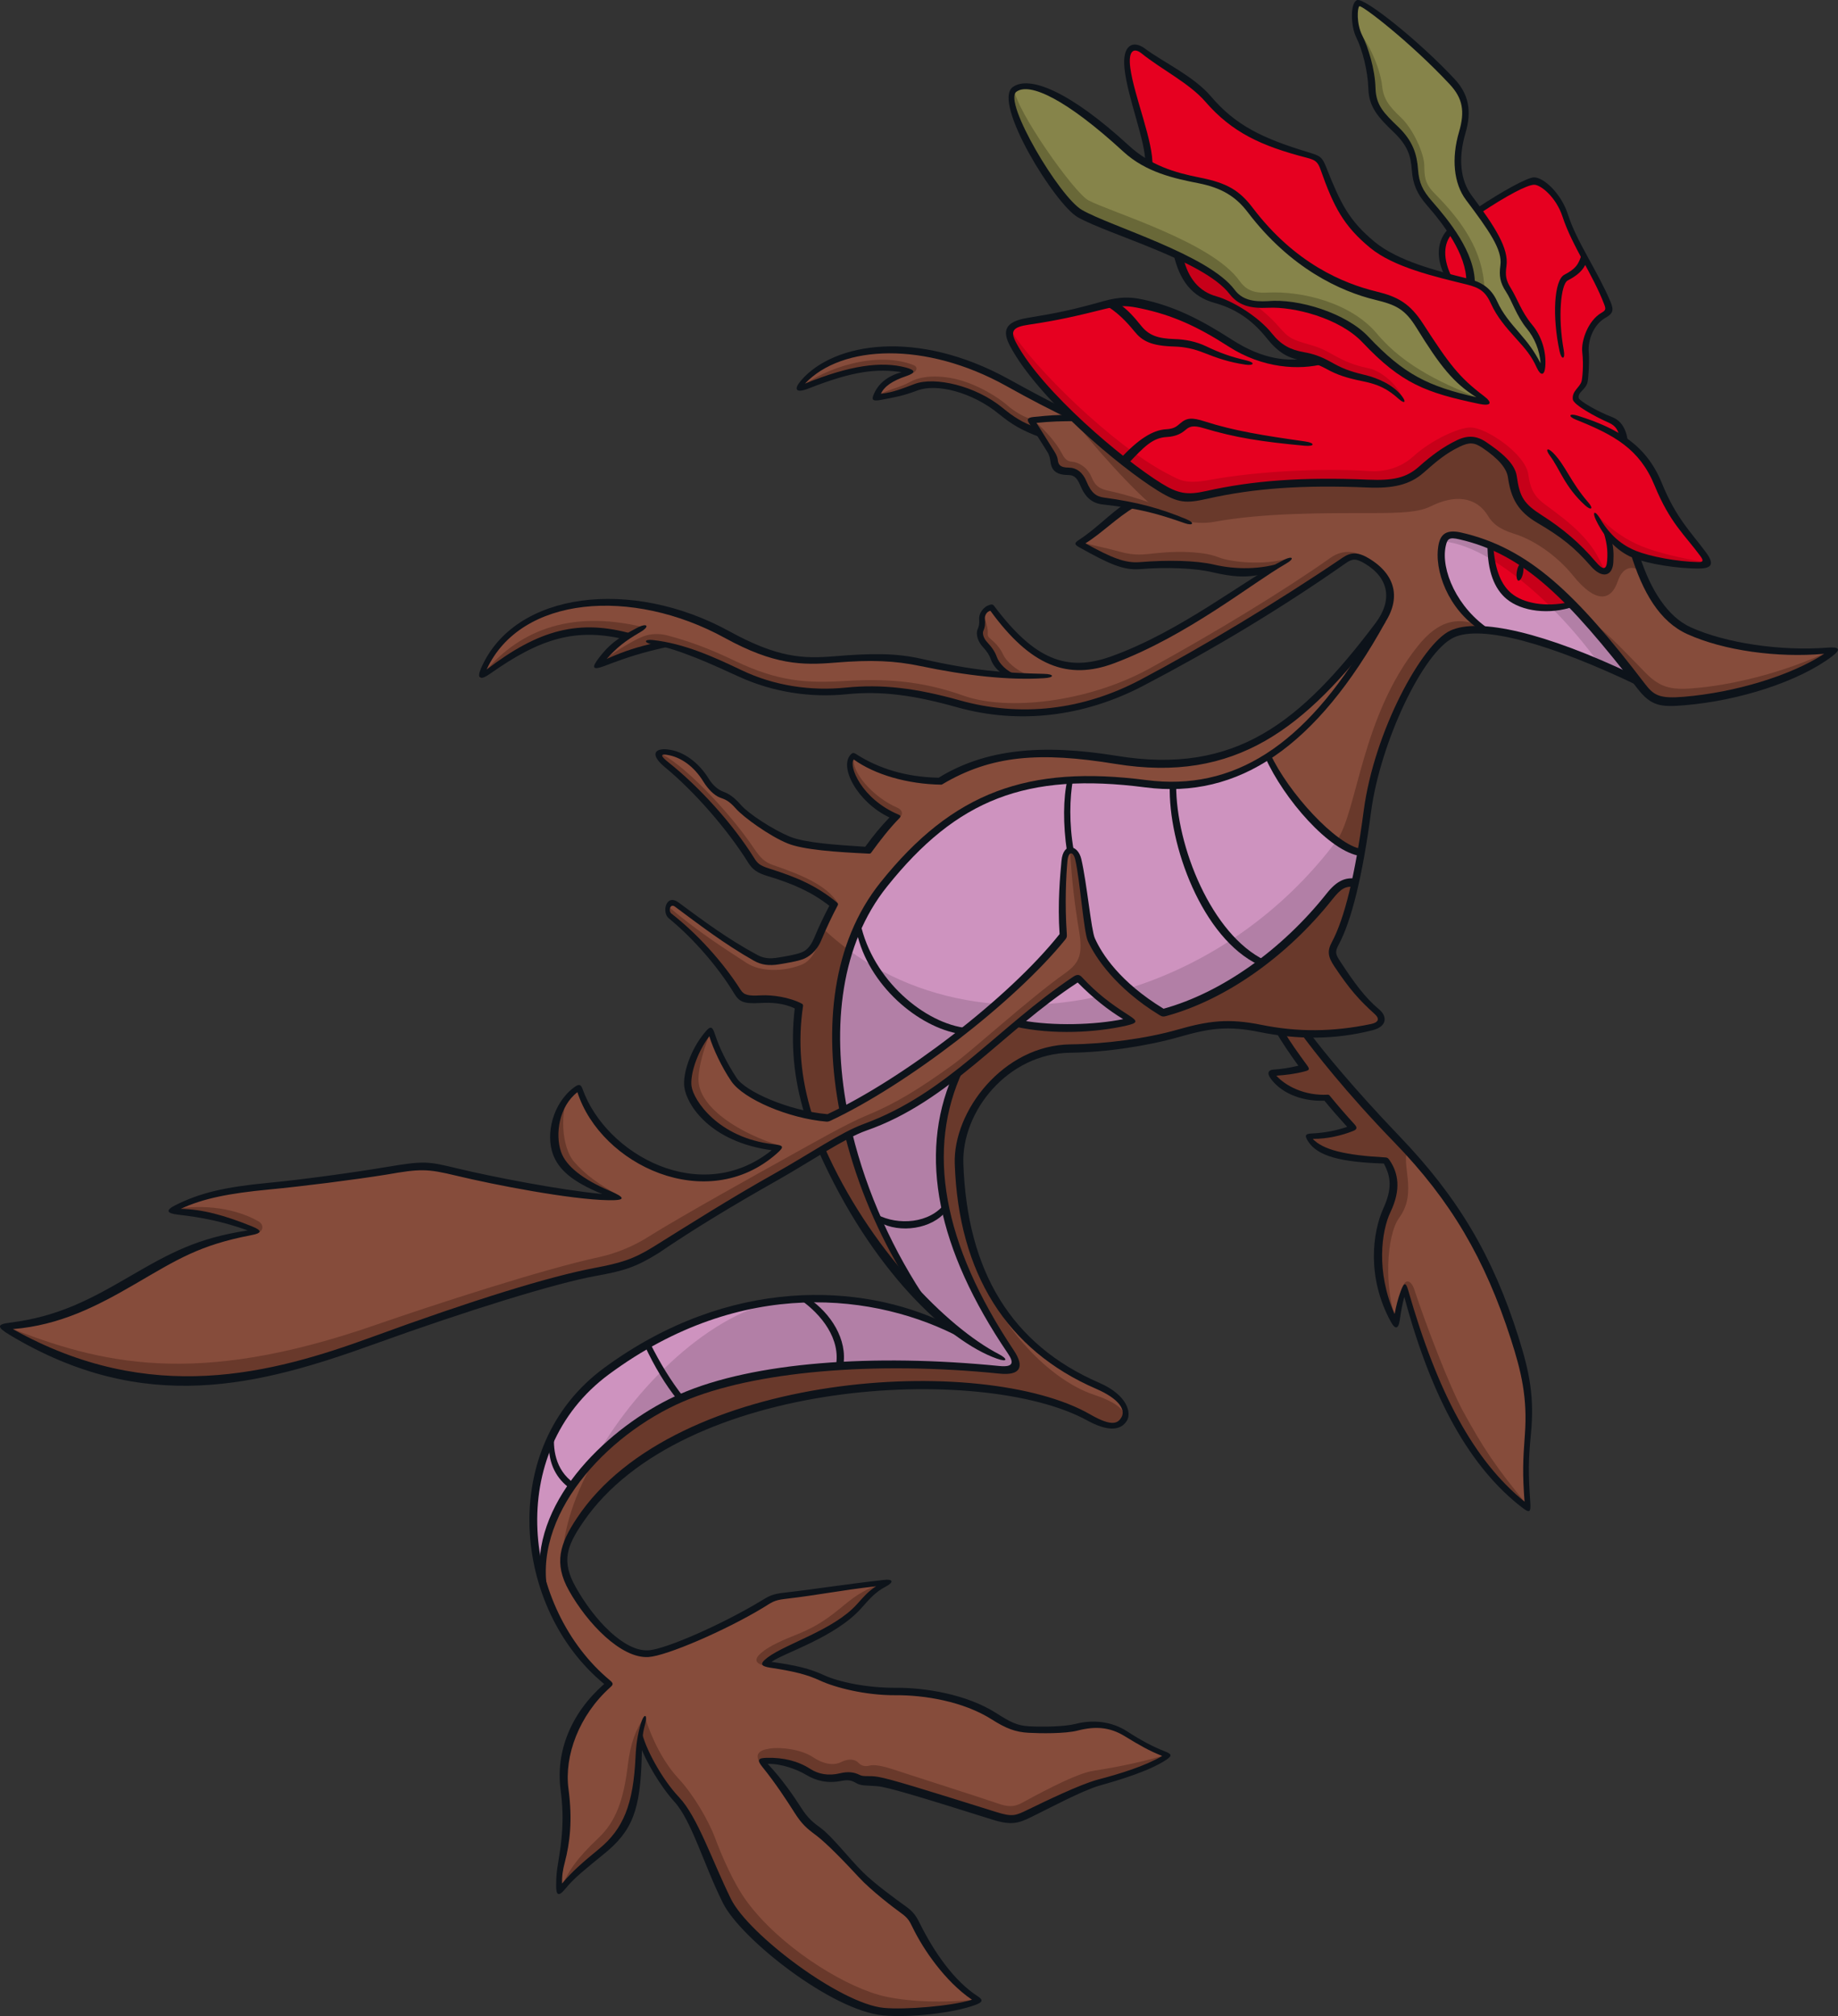 <?xml version="1.0" encoding="UTF-8"?>
<!-- Created with Inkscape (http://www.inkscape.org/) -->
<svg version="1.1" viewBox="0 0 148.01 162.35" xmlns="http://www.w3.org/2000/svg">
 <rect x="0" y="0" width="148.01" height="162.35" fill="#333333" stroke="none"/>
 <g stroke-width=".315">
  <path d="m135.97 50.79c-1.768-0.807-3.406-3.294-4.364-6.288l-2.01-7.722-12.669-3.247-29.967 0.36c-2.562-1.266-3.806-1.931-5.946-3.105-7.89-4.328-14.306-2.699-16.807 0.565 3.918-1.474 7.087-2.035 9.214-1.432-1.438 0.396-2.499 1.11-2.931 2.086 1.117-0.082 2.136-0.392 3.361-0.85 1.467-0.549 4.782 0.33 6.721 1.927 0.659 0.543 1.451 1.15 3.086 1.727 0.217 0.348 0.648 1.098 0.893 1.477 0.196 0.304 0.333 0.481 0.37 0.805 0.047 0.411 0.353 0.87 1.124 0.879 0.546 0.006 0.9 0.262 1.185 0.953 0.347 0.84 1.071 1.369 1.634 1.446 0.798 0.108 1.416 0.205 2.097 0.335-1.339 0.784-2.521 2.088-4.06 3.075 2.258 1.258 3.616 1.873 4.915 1.765 2.083-0.172 4.41-0.107 5.868 0.235 1.458 0.343 3.431 0.599 5.312-0.255-5.679 3.467-8.779 5.972-13.429 7.661-3.018 1.096-5.993 0.69-9.739-4.296-0.462 0.159-0.791 0.596-0.758 0.97 0.033 0.374-0.007 0.584-0.134 0.876-0.126 0.292 0.026 0.819 0.349 1.161 0.372 0.395 0.616 0.734 0.734 1.075 0.154 0.445 0.552 1.036 1.377 1.419-2.515-0.129-4.747-0.49-7.307-1.026-2.227-0.467-4.148-0.489-6.9-0.261-2.752 0.228-4.883 0.114-8.658-1.982-7.617-4.23-17.482-3.265-19.902 3.498 4.641-3.582 7.602-4.436 11.857-3.389-1.22 0.854-1.576 1.373-2.237 2.273 1.598-0.584 3.159-1.079 5.249-1.612 1.591 0.297 3.449 1.138 6.114 2.342 2.482 1.121 5.426 1.728 8.482 1.42 3.056-0.307 5.824 0.076 9.087 0.991 4.881 1.369 10.002 0.851 14.748-1.659 5.212-2.756 11.329-6.496 16.314-9.879 0.604-0.41 1.038-0.379 1.822 0.092 2.17 1.302 2.338 3.253 0.921 5.133-5.988 7.941-11.372 12.434-21.111 10.846-6.199-1.011-10.491-0.459-14.086 1.673-2.591-0.042-5.355-0.734-7.075-1.984-1.072 0.75 0.782 3.758 3.447 4.874-0.805 0.824-1.587 1.758-2.348 2.81-2.995-0.246-4.919-0.333-6.333-0.908s-3.435-1.962-4.036-2.645c-0.601-0.684-0.917-0.846-1.335-1.002-0.418-0.156-0.903-0.59-1.268-1.185-0.645-1.05-1.776-2.055-3.144-2.259-0.878-0.131-0.887 0.364-0.019 1.051 2.569 2.035 5.234 5.146 6.821 7.689 0.309 0.495 0.58 0.699 1.384 0.973 2.583 0.882 3.86 1.363 5.307 2.519-0.508 0.956-0.945 1.899-1.33 2.823-0.315 0.754-0.804 1.165-1.306 1.346-0.502 0.181-1.187 0.295-1.872 0.41-0.685 0.114-1.273 0.064-1.884-0.281-2.192-1.236-4.652-2.997-6.351-4.259-0.554-0.411-1.021 0.517-0.485 0.948 1.972 1.588 4.066 4.075 5.403 6.103 0.391 0.593 0.982 0.637 1.85 0.59 0.868-0.047 2.153 0.08 3.129 0.593-0.418 2.934-0.157 5.794 0.742 8.686-2.635-0.558-5.345-1.811-5.999-2.814-0.797-1.224-1.621-2.945-1.869-3.967-1.196 1.294-1.957 3.524-1.826 4.515 0.169 1.275 2.268 4.447 7.337 4.973-5.641 4.955-14.321 0.709-16.124-4.875-1.63 1.088-2.336 3.622-1.748 5.241 0.588 1.619 2.293 2.6 5.078 3.676-3.041-0.14-10.019-1.371-13.132-2.121-3.113-0.751-3.138-0.519-5.689-0.11-2.55 0.408-6.665 0.98-9.53 1.252s-5.677 0.81-7.84 1.966c2.279 0.259 4.382 0.797 7.04 1.649-4.298 0.735-6.649 1.977-10.072 3.97s-6.599 3.587-10.506 3.763c10.723 6.042 20.565 4.482 29.879 1.062 6.202-2.277 14.627-4.959 17.819-5.534 1.409-0.254 3.435-0.854 4.969-1.808 3.069-1.909 5.841-3.648 9.71-5.908 1.137-0.664 2.331-1.45 3.544-2.178 2.034 4.582 5.606 9.331 10.578 14.663-7.403-3.721-17.894-4.135-27.852 3.217-8.462 6.249-7.07 19.338 0.231 25.213-2.451 2.208-4.019 5.664-3.642 8.493 0.523 3.926-0.442 5.937-0.467 8.281 0.858-1.161 1.924-2.026 3.43-3.26 2.099-1.72 2.951-3.598 3.157-9.164 0.35 1.328 1.576 3.438 2.926 4.967 1.349 1.529 2.657 5.38 4.033 8.173 1.376 2.792 8.906 8.58 12.637 8.924 1.893 0.174 6.357-0.222 7.542-0.92-1.899-1.022-4-4.155-4.923-6.05-0.287-0.589-0.443-0.845-1.042-1.273-0.6-0.428-2.402-1.788-3.377-2.771-0.975-0.983-2.854-3.03-3.455-3.496-0.601-0.466-1.082-0.824-1.67-1.752-0.588-0.927-1.583-2.255-2.864-3.913 1.261-0.107 2.86 0.342 3.693 0.835 0.833 0.492 2.217 0.531 2.749 0.425 0.532-0.106 0.842-0.046 1.199 0.165 0.357 0.211 1.044 0.135 1.622 0.18 0.578 0.045 5.031 1.413 9.406 2.786 1.447 0.454 1.82 0.284 2.869-0.196 1.625-0.744 3.542-1.922 5.584-2.495 2.042-0.573 4.303-1.349 5.488-2.144-0.82-0.262-2.53-1.32-3.322-1.776-1.366-0.785-2.998-0.757-3.944-0.513-0.947 0.244-2.867 0.234-3.907 0.176-1.04-0.058-1.672-0.369-2.785-1.076-2.273-1.442-5.447-2.005-7.865-1.988-2.418 0.017-4.829-0.541-6.011-1.091-1.182-0.549-2.542-0.861-4.414-1.245 1.986-1.374 5.442-2.42 7.397-4.562 0.731-0.801 1.184-1.29 2.178-1.794-3.194 0.224-5.654 0.718-8.172 1.01-1.035 0.12-1.248 0.337-1.806 0.675-2.918 1.768-7.66 3.837-9.127 3.93-2.194 0.14-4.759-2.76-6.121-5.193-1.195-2.136-0.755-3.491 0.619-5.512 8.058-11.854 32.513-12.995 40.962-8.292 1.786 0.994 2.498 0.743 2.868 0.136 0.394-0.646-0.126-1.804-2.127-2.671-7.062-3.06-10.868-8.921-11.175-17.87-0.129-3.767 3.299-9.233 8.952-9.293 3.002-0.031 6.279-0.527 8.662-1.208 2.383-0.681 3.945-0.95 6.652-0.401 2.968 0.601 5.934 0.555 9.016-0.091 0.832-0.174 0.868-0.891 0.369-1.303-1.161-0.959-2.062-2.161-3.178-3.787-0.431-0.628-0.531-0.998-0.165-1.678 1.134-2.108 1.972-6.159 2.569-10.666 0.715-5.404 4.238-12.995 6.847-14.238 2.159-1.029 7.17 0.132 14.892 3.853 1.046 1.339 2.063 1.678 3.796 1.532 4.212-0.356 9.362-1.998 12.138-4.096-3.97 0.423-9.104-0.32-11.808-1.554" fill="#864c3b"/>
  <path d="m116.6 22.3c-2.138-0.546-4.486-1.256-6.093-2.584-2.091-1.728-2.81-3.235-3.906-6.121-0.314-0.828-0.553-0.875-1.328-1.118-3.555-1.111-5.973-2.221-8.004-4.514-1.405-1.587-3.845-2.782-5.215-3.861-0.669-0.527-1.49-0.334-1.256 1.374 0.341 2.49 1.847 5.914 1.687 7.663l2.402 7.394c0.595 2.45 1.624 3.238 3.002 3.624 1.378 0.385 3.188 1.482 4.356 2.884 0.876 1.051 2.147 1.923 4.126 1.962-1.855 0.486-4.577 0.41-7.331-1.364-2.746-1.769-4.823-2.58-7.118-3.065-1.01-0.213-1.676-0.359-2.996-0.027-2.348 0.59-3.782 0.954-6.111 1.295-1.257 0.184-1.853 0.619-1.201 1.909 1.981 3.923 8.445 9.372 11.801 11.447 1.312 0.811 2.134 0.998 3.721 0.64 3.603-0.812 7.584-1.135 13.005-0.905 1.578 0.067 3.254-0.178 4.316-1.119 1.062-0.941 1.909-1.602 2.994-2.122 0.831-0.399 1.333-0.354 2.042 0.118 1.275 0.851 2.164 1.647 2.291 2.562 0.218 1.574 0.708 2.481 2.224 3.449 1.552 0.99 3.2 2.339 4.264 3.529 0.795 0.889 1.383 0.77 1.41-0.192 0.022-0.768-0.057-1.417-0.285-2.223 0.669 0.853 1.458 1.413 2.255 1.731 1.099 0.439 3.488 0.824 5.152 0.831 0.653 0.002 0.814-0.238 0.337-0.863-1.49-1.953-2.378-2.749-3.611-5.638-0.687-1.608-1.649-2.715-2.822-3.553-0.058-0.884-0.37-1.378-1.033-1.637-0.863-0.337-2.744-1.436-2.781-1.691-0.083-0.584 0.569-0.825 0.718-1.37 0.069-0.251 0.117-1.593 0.047-2.409-0.07-0.815 0.472-2.401 1.426-2.945 0.298-0.169 0.613-0.381 0.356-0.966-1.083-2.475-2.883-5.422-3.406-7.032-0.524-1.61-1.87-2.816-2.509-2.806-0.639 0.01-3.899 1.853-6.447 3.784-0.983 0.745-1.393 2.137-0.476 3.93" fill="#e60020"/>
  <path d="m118.47 22.778c0.038-2.157-1.762-4.59-3.343-6.399-0.758-0.867-1.105-1.597-1.187-2.744-0.082-1.147-0.344-2.074-1.519-3.199-1.175-1.126-1.888-1.874-1.93-3.331-0.041-1.456-0.539-3.176-1.035-4.167-0.496-0.99-0.381-2.546-0.07-2.684 0.394-0.175 4.344 2.88 7.525 6.287 1.04 1.114 1.373 2.286 0.839 4.101-0.534 1.815-0.539 3.831 0.538 5.269 1.869 2.495 3 4.111 2.814 5.452-0.11 0.793-0.034 1.255 0.377 1.976 0.574 1.005 0.936 2.003 1.697 2.94 0.606 0.745 0.992 1.915 1.096 3.07 0.056 0.621-0.146 0.473-0.365 0.07-1.098-2.018-2.728-3.162-3.581-5.056-0.43-0.955-1.013-1.334-1.856-1.583" fill="#86844a"/>
  <path d="m118.89 31.7c-1.496-1.194-2.828-2.777-4.572-5.474-1.007-1.557-1.823-1.998-3.55-2.416-3.229-0.783-6.97-2.785-10.092-6.895-0.952-1.253-2.144-1.994-4.124-2.385-1.979-0.39-4.123-0.923-5.899-2.556-4.69-4.312-7.796-5.639-8.977-4.768-1.267 0.934 3.341 8.87 5.309 9.999 2.26 1.297 10.101 3.554 12.209 6.28 0.652 0.843 1.483 1.177 2.976 1.066 1.95-0.145 5.96 0.863 7.753 2.762 2.679 2.835 5.123 3.893 8.698 4.862 0.731 0.198 0.898 0.029 0.269-0.474" fill="#86844a"/>
  <path d="m103.12 83.137c0.499 0.84 1.153 1.815 1.909 2.848-0.902 0.237-1.994 0.399-2.761 0.416 0.64 0.937 2.478 2.078 4.605 1.968 0.673 0.826 1.382 1.651 2.101 2.441-1.062 0.504-2.541 0.611-3.739 0.702 0.724 1.061 2.626 1.673 6.352 1.942 0.639 1.155 0.894 2.293 0.101 3.949-0.792 1.656-1.07 5.703 0.697 9.215 0.275-1.282 0.467-1.984 0.723-2.919 2.022 7.453 5.188 14.075 9.919 17.732-0.277-2.25-0.113-4.292 0.019-5.952 0.227-2.854-0.192-5.023-1.079-7.774-2.081-6.451-4.95-11.287-9.515-15.988-3.292-3.39-5.803-6.457-7.275-8.445z" fill="#864c3b"/>
 </g>
 <g fill="#ce93bf" stroke-width=".315">
  <path d="m131.8 54.718c-5.111-7.248-10.618-11.033-14.463-11.639-0.893-0.141-1.306 0.42-1.288 1.304 0.042 2.214 1.486 5.21 3.445 6.296 3.758 0.458 7.594 1.766 12.306 4.038"/>
  <path d="m102.15 60.846c1.539 3.131 4.196 6.784 7.565 7.738-0.2 0.973-0.391 1.642-0.599 2.464-0.838-0.03-1.31 0.098-1.995 1.021-3.112 4.197-8.61 8.296-13.379 9.52-3.251-2.025-5.488-4.674-5.879-6.084-0.284-1.023-0.751-5.377-1.026-6.248-0.372-1.177-0.984-0.976-1.111 0.061-0.175 1.427-0.243 4.343-0.147 6.085-4.628 5.647-13.857 12.331-17.638 14.033-1.788-8.308-0.028-15.023 4.74-19.996 5.557-5.795 10.123-7.35 19.156-6.349 3.477 0.385 6.525 0.201 10.314-2.244"/>
  <path d="m81.974 82.385c1.559-1.341 3.345-2.707 4.826-3.598 1.217 1.166 2.652 2.355 4.33 3.382-2.574 0.529-5.849 0.971-9.156 0.217"/>
  <path d="m76.914 86.589c-1.779 1.403-3.417 2.443-4.869 3.159-1.452 0.717-2.716 1.109-3.725 1.613 0.883 3.509 3.084 9.096 5.176 12.232 0.903 1.052 2.128 2.392 2.974 3.344-8.295-4.229-18.4-2.254-24.65 1.39-7.554 4.405-10.364 10.551-8.193 19.34-0.079-7.752 5.115-11.942 11.488-15.258 3.546-1.846 14.598-3.201 25.261-2.154 1.506 0.148 1.766-0.344 1.039-1.363-5.198-7.279-7.312-15.251-4.5-22.304"/>
 </g>
 <g stroke-width=".315">
  <path d="m120.06 43.893c-0.023 1.256 0.506 3.646 1.74 4.374 1.234 0.728 2.712 0.892 4.766 0.382-1.723-1.834-3.488-3.329-6.506-4.756" fill="#e60020"/>
  <path d="m93.747 81.59c4.769-1.224 10.266-5.323 13.379-9.52 0.685-0.923 1.158-1.051 1.995-1.021 0.026-0.104 0.052-0.206 0.079-0.306 0.148-0.698 0.288-1.43 0.418-2.192-0.677-0.204-1.324-0.518-1.94-0.913-4.367 5.859-10.352 9.938-16.668 11.916 0.795 0.701 1.716 1.399 2.737 2.035" fill="#b27fa6"/>
  <path d="m68.35 76.503c-0.698-0.514-1.375-1.071-2.022-1.68-0.411 1.335-0.866 2.48-1.729 2.838-1.457 0.604-3.353 0.616-4.466-0.113-1.683-1.1-3.856-2.46-6.283-4.522-0.102 0.316-0.127 0.443 0.358 0.863 1.553 1.346 4.188 4.282 5.113 5.802 0.393 0.646 0.737 0.872 1.902 0.769 0.866-0.076 2.153 0.08 3.129 0.593-0.418 2.934-0.157 5.793 0.742 8.686l1.541 0.325c0.406-0.195 0.846-0.421 1.306-0.666-1.039-4.853-0.865-9.161 0.412-12.896" fill="#69392b"/>
  <path d="m79.184 81.691c-1.424 1.201-2.89 2.348-4.302 3.383 1.535-1.089 3.019-2.242 4.302-3.383" fill="#fff"/>
  <path d="m67.945 89.436c1.594-0.718 4.159-2.323 6.938-4.362-2.396 1.7-4.904 3.239-6.945 4.325 0.003 0.012 0.005 0.024 0.007 0.037" fill="#fff"/>
  <path d="m68.35 76.503c-1.276 3.735-1.451 8.043-0.412 12.896 3.557-1.875 9.486-5.847 12.183-8.57-4.245-0.358-8.301-1.768-11.771-4.325" fill="#b27fa6"/>
  <path d="m91.092 82.167c-0.755-0.499-1.641-1.115-2.609-1.938-1.515 0.337-3.038 0.554-4.553 0.644-0.71 0.579-1.296 1.052-1.83 1.482 2.51 0.645 6.252 0.65 8.992-0.188" fill="#b27fa6"/>
  <path d="m66.178 92.592c1.472 3.281 3.735 6.65 6.73 10.257-1.764-3.341-3.748-8.395-4.624-11.451-0.7 0.356-1.379 0.757-2.105 1.194" fill="#69392b"/>
  <path d="m82.099 82.355c2.51 0.645 6.252 0.65 8.992-0.188-2.078-1.175-3.395-2.467-4.219-3.497-1.757 1.107-2.839 2.035-4.774 3.685m8.435 31.906c-0.37 0.607-1.04 0.777-2.868-0.136-12.24-6.119-39.266-1.262-42.272 11.494l-0.077-2e-3c-0.024-2.421 1.008-5.415 2.707-8.378 1.955-1.895 4.418-3.44 7.089-4.83 3.546-1.846 14.598-3.2 25.261-2.154 1.506 0.148 1.766-0.344 1.039-1.362-4.928-6.9-7.263-14.683-4.446-22.357-2.543 2.184-5.644 3.672-6.946 4.088-1.707 0.545-3.072 1.494-6.436 3.481-3.363 1.986-7.062 4.125-10.36 6.346-1.604 1.081-2.987 1.595-5.324 2.015-5.454 0.979-13.985 4.054-22.464 7.01-8.479 2.957-17.522 2.392-24.821-2.615 7.456 2.931 15.049 4.884 29.52-0.135 4.594-1.593 13.567-4.521 18.12-5.5 1.492-0.321 2.886-0.961 3.889-1.592 2.665-1.678 9.131-5.266 11.05-6.331 2.598-1.441 4.994-2.821 6.62-3.491 2.23-0.918 4.153-2.083 6.872-4.044 1.601-1.155 6.133-5.31 9.092-7.407 1.206-0.854 1.421-1.596 1.109-3.448-0.337-2.004-0.596-4.095-0.71-6.482 0.225-0.089 0.47 0.166 0.744 0.958 0.274 0.791 0.442 3.854 0.833 6.098 0.313 1.795 3.355 4.462 5.987 6.103 4.769-1.224 10.266-5.323 13.379-9.52 0.685-0.923 1.157-1.051 1.995-1.021-0.464 2.185-0.935 3.71-1.58 4.91-0.366 0.68-0.266 1.05 0.165 1.678 1.116 1.626 2.018 2.827 3.178 3.786 0.499 0.412 0.462 1.13-0.369 1.304-3.082 0.646-6.048 0.692-9.016 0.091-2.708-0.548-4.269-0.279-6.652 0.402-2.383 0.681-5.66 1.177-8.662 1.208-5.653 0.06-9.13 5.528-8.952 9.293 0.179 3.796 0.779 6.245 1.847 9.003 1.834 4.737 5.817 8.516 8.972 9.568 1.682 0.561 2.638 1.199 2.483 1.97" fill="#69392b"/>
  <path d="m80.375 110.26c1.506 0.148 1.766-0.344 1.039-1.363-4.928-6.9-7.263-14.683-4.446-22.357-2.673 2.024-5.318 3.577-6.696 4.027-0.714 0.233-1.36 0.516-1.989 0.835 0.876 3.056 2.861 8.111 4.624 11.451 1.16 1.396 2.426 2.828 3.804 4.305-3.716-1.868-8.217-2.975-13.025-2.539-5.796 0.525-12.152 6.507-15.661 12.624 1.955-1.895 4.418-3.44 7.089-4.83 3.546-1.845 14.598-3.2 25.261-2.153" fill="#b27fa6"/>
 </g>
 <g fill="#69392b" stroke-width=".315">
  <path d="m57.246 83.038c-0.776 1.87-1.083 3.427-0.981 4.184 0.281 2.097 3.291 4.036 6.591 5.051-3.025 0.237-6.951-2.037-7.436-4.886-0.14-0.823 0.632-3.191 1.827-4.349"/>
  <path d="m45.589 88.614c-0.513 1.903-0.149 4.045 0.651 4.949 0.962 1.087 1.9 1.747 3.737 2.786-2.321-0.775-4.4-1.895-5.046-3.284-0.646-1.389-0.323-3.305 0.658-4.451"/>
  <path d="m14.074 97.394c1.641-0.375 4.548-0.306 6.755 0.962 0.491 0.282 0.392 0.933-0.393 1.049-0.229-0.76-3.803-1.676-6.362-2.01"/>
  <path d="m53.083 60.657c1.664 0.59 5.548 4.562 7.617 7.636 0.542 0.805 0.882 1.136 1.573 1.373 2.269 0.778 4.273 1.608 5.179 3.023-1.96-1.255-4.711-2.244-5.588-2.502-0.876-0.258-1.241-0.449-1.681-1.243-1.45-2.618-4.101-5.723-6.345-7.188-0.433-0.282-0.851-0.815-0.755-1.099"/>
  <path d="m68.767 61.016c-0.245 1.127 1.514 3.166 3.484 4.019 0.393 0.171 0.527 0.509 0.179 0.809-2.665-0.987-4.806-3.634-3.663-4.829"/>
 </g>
 <g stroke-width=".315">
  <path d="m120.03 43.904c-0.853-0.38-1.681-0.647-2.477-0.8-0.707-0.136-1.045 0.057-1.336 0.493 1.159 0.095 2.496 0.625 3.898 1.468-0.062-0.409-0.09-0.806-0.085-1.161" fill="#b27fa6"/>
  <path d="m131.75 54.802c-1.735-2.442-3.49-4.513-5.22-6.21-0.522 0.201-1.067 0.306-1.609 0.334 1.362 1.355 2.667 2.88 3.815 4.469 0.86 0.372 1.825 0.774 3.013 1.407" fill="#b27fa6"/>
  <path d="m126.54 48.591c-2.247-2.204-4.449-3.773-6.506-4.688-4e-3 0.355 0.023 0.751 0.085 1.161 1.574 0.947 3.231 2.288 4.812 3.861 0.541-0.028 1.087-0.133 1.609-0.334" fill="#c70019"/>
 </g>
 <g fill="#69392b" stroke-width=".315">
  <path d="m131.86 44.638c-0.749-0.178-1.484-0.603-2.407-1.645 0.295 1.331 0.386 2.926-0.16 2.994-0.983 0.122-2.52-2.848-5.12-4.086-1.349-0.642-2.253-1.889-2.315-3.336-0.036-0.841-1.174-2.11-2.439-2.783-0.668-0.355-1.287-0.458-2.28 0.108-0.993 0.566-1.912 1.214-2.659 1.903-0.747 0.689-1.914 1.274-4.032 1.125-4.23-0.297-9.973 0.134-13.205 0.895-1.229 0.289-2.446 0.346-3.606-0.434-2.695-1.81-5.146-3.694-7.589-6.098 1.881 2.559 5.53 6.556 7.193 7.792 0.903 0.671 2.861 1.254 4.546 0.946 3.999-0.731 8.821-0.702 12.558-0.702 2.602 1.1e-5 3.919-0.075 4.873-0.548 1.834-0.911 3.617-0.864 4.619 0.79 0.351 0.58 0.88 1.045 2.067 1.413 2.025 0.629 3.822 2.194 4.738 3.338 1.858 2.321 3.093 2.09 3.626 0.513 0.36-1.064 1.046-1.332 1.78-0.887z"/>
  <path d="m136.83 55.38c3.259-0.329 7.221-1.381 10.635-3.015-2.273 1.862-6.819 3.961-12.341 4.122-1.127 0.033-2.221-0.202-2.934-1.229-1.232-1.772-2.671-3.681-3.946-5.174 1.574 1.248 2.723 2.521 4.257 4.084 1.27 1.294 2.193 1.428 4.328 1.212"/>
  <path d="m83.318 33.917c0.833 0.722 1.704 1.673 2.19 2.593 0.183 0.346 0.369 0.645 0.831 0.671 0.462 0.026 1.226 0.419 1.551 1.221 0.326 0.801 0.72 0.984 1.496 1.147 0.777 0.162 3.967 0.934 6.326 2.392-2.918-0.941-5.278-1.502-6.512-1.588-1.233-0.086-1.807-0.745-1.971-1.402-0.164-0.656-0.592-0.992-1.207-1.009-0.615-0.018-1.089-0.247-1.091-0.759-0.003-0.512-0.791-1.825-1.613-3.265"/>
  <path d="m64.445 31.202c1.963-1.541 6.107-2.984 9.116-1.805 0.363 0.142 0.308 0.482-0.079 0.657-2.188-1.147-5.765-0.106-9.037 1.148"/>
  <path d="m70.5 31.932c0.903-0.561 1.97-0.709 2.789-1.177 0.602-0.343 1.657-0.59 3.259-0.319 1.697 0.287 3.592 1.352 4.601 2.231 0.484 0.421 1.412 1.01 1.927 1.059l0.447 0.923c-1.004-0.342-1.795-0.695-2.955-1.617-2.288-1.82-5.026-2.502-6.721-1.897-1.694 0.605-3.074 0.885-3.348 0.798"/>
  <path d="m38.818 54.365c2.756-3.428 6.869-5.33 12.951-3.872l-1.163 0.729c-3.553-1.072-6.933-0.407-11.788 3.142"/>
  <path d="m48.294 53.397c1.123-0.887 2.709-1.844 3.485-2.143 0.639-0.246 1.332-0.251 1.954-0.088 2.357 0.619 4.065 1.393 5.469 2.061 3.509 1.67 5.762 1.796 8.881 1.606 3.119-0.19 6.064-0.045 9.51 1.187 3.446 1.232 9.9 0.59 14.969-2.184 5.07-2.774 10.793-6.236 14.581-8.92 0.858-0.608 1.784-0.566 2.484-0.213-0.805 0.025-1.24 0.286-1.658 0.571-2.609 1.775-9.837 6.489-15.179 9.215-5.901 3.012-9.665 3.622-15.441 2.229-3.891-0.939-5.753-1.285-9.221-1.056-2.244 0.149-5.662 0.014-9.08-1.729-1.948-0.994-4.371-1.757-5.824-2.112-2.113 0.679-3.675 1.129-4.931 1.576"/>
  <path d="m79.269 49.702c0.178 0.451 0.299 1.02 0.275 1.278-0.024 0.257 0.03 0.306 0.352 0.582 0.322 0.277 0.663 0.655 0.896 1.167 0.233 0.512 1.015 1.25 2.115 1.689l-1.665-0.037c-0.636-0.387-0.88-0.63-1.046-1.095-0.166-0.464-0.427-1.013-0.76-1.251-0.511-0.365-0.587-0.778-0.445-1.358 0.104-0.428 0.118-0.877 0.279-0.975"/>
  <path d="m87.072 43.666c1.111 0.304 1.846 0.41 3.106 0.76 1.26 0.351 1.946 0.22 3.07 0.105 1.941-0.198 3.864-0.066 4.852 0.336 0.989 0.402 3.686 0.692 5.678 0.09l-1.143 0.792c-1.528 0.412-3.391 0.368-4.611 0.07-1.22-0.298-3.625-0.54-5.454-0.339-0.998 0.109-1.836 0.101-2.6-0.186-0.764-0.286-1.737-0.744-2.898-1.629"/>
  <path d="m113.39 92.626c-0.639 0.956 0.799 3.373-0.702 5.413-1.09 1.483-1.215 5.852-0.238 8.256-1.736-1.774-1.991-6.447-0.653-9.103 0.623-1.237 0.664-2.826-0.23-3.724-2.535-0.015-5.54-0.669-6.068-1.894 1.377-0.101 2.568-0.32 3.334-0.823-0.85-1.028-1.258-1.467-1.866-2.278-2.492-0.17-3.754-0.766-4.544-2.106 0.97-0.053 1.684-0.169 2.508-0.47-0.935-1.177-1.28-1.875-1.79-2.769 0.746 0.062 1.362 0.104 2.029 0.119 2.446 3.065 5.041 6.455 8.219 9.378"/>
  <path d="m123 121.21c-2.575-3.084-3.612-4.716-5.146-7.499-1.122-2.033-3.04-7.066-3.964-9.876-0.272-0.827-0.784-0.816-0.917-0.207 1.766 5.83 4.627 13.859 10.028 17.582"/>
 </g>
 <g fill="#c70019" stroke-width=".315">
  <path d="m81.404 26.573c1.666 2.852 8.216 9.323 12.693 11.616 0.948 0.485 1.375 0.812 3.302 0.458 3.979-0.73 9.19-0.952 12.938-0.71 1.285 0.083 2.541-0.344 3.443-1.161 1.546-1.4 3.716-2.351 4.632-2.353 1.281-3e-3 4.432 2.139 4.662 3.789 0.127 0.915 0.335 1.662 1.281 2.361 2.161 1.596 3.922 2.908 4.853 5.416-0.495-0.152-0.697-0.323-1.228-0.906-1.198-1.316-2.304-2.333-3.81-3.184s-2.145-1.957-2.315-3.336c-0.123-0.996-1.974-3.092-3.286-3.126-0.948-0.025-2.475 1.011-3.507 1.856-1.274 1.043-2.282 1.79-4.772 1.67-3.721-0.18-8.862-0.141-12.729 0.801-1.086 0.264-2.283 0.55-3.595-0.213-5.473-3.181-12.682-10.49-12.563-12.979"/>
  <path d="m128.57 41.429c1.26 1.334 2.461 2.077 3.62 2.553 1.159 0.476 3.13 0.989 5.388 1.323-1.306 0.288-4.854 0.051-6.11-0.717-1.256-0.767-2.182-1.418-2.898-3.159"/>
  <path d="m101.09 24.571c1.322 1.002 1.738 1.594 2.227 2.105 0.489 0.511 0.767 0.687 2.016 1.041 1.248 0.354 1.411 0.537 2.4 1.059 0.988 0.522 1.69 0.714 2.545 0.897 0.854 0.183 2.217 1.222 2.622 2.313-1.076-0.965-2.2-1.364-2.925-1.529-0.726-0.165-2.121-0.396-2.708-0.824-0.586-0.429-1.581-0.835-2.459-0.966-0.877-0.131-1.985-0.71-2.517-1.552-0.532-0.841-2.332-2.38-4.047-2.85-1.715-0.469-3.092-1.776-3.242-3.585 1.655 0.779 3.349 1.787 3.978 2.521 0.629 0.733 0.935 1.177 2.11 1.369"/>
 </g>
 <path d="m81.668 7.173c0.127 1.685 4.807 8.333 5.981 8.959 1.782 0.951 9.929 3.337 12.163 6.48 0.449 0.632 1.022 1.014 2.193 0.95 2.892-0.159 6.822 0.846 8.882 3.31 2.291 2.74 5.579 4.148 8.578 5.33-2.813-0.295-6.376-1.137-9.111-4.334-1.439-1.682-4.171-3.686-7.989-3.394-1.27 0.097-2.497-0.107-3.38-1.272-0.674-0.888-2.031-1.601-4.117-2.598-1.879-0.898-7.265-2.812-8.066-3.528-2.759-2.473-5.723-8.041-5.135-9.903" fill="#696838" stroke-width=".315"/>
 <path d="m109.42 2.563c1.039 1.223 1.765 3.256 1.875 4.325 0.11 1.069 0.525 1.635 1.524 2.578 0.999 0.944 1.848 2.894 1.873 3.814 0.025 0.92 3e-3 1.464 0.843 2.309 2.221 2.233 3.888 4.624 4.003 7.639-0.424-0.259-0.711-0.371-1.101-0.477-0.255-1.855-0.869-3.278-3.183-6.225-0.771-0.982-1.31-1.95-1.318-3.025-8e-3 -1.075-0.417-1.999-1.603-3.086-1.186-1.087-1.882-2.021-1.866-3.686 8e-3 -0.794-0.456-2.714-1.047-4.166" fill="#696838" stroke-width=".315"/>
 <g fill="#69392b" stroke-width=".315">
  <path d="m107.68 67.638c1.626-2.356 1.952-9.951 6.504-15.627 1.637-2.041 3.149-2.322 4.796-1.696l0.253 0.408c-1.692-0.061-2.945 0.316-3.974 1.754-1.783 2.491-3.252 5.592-4.382 9.238-0.619 1.996-0.822 3.68-1.281 6.981-0.809-0.145-1.524-0.656-1.916-1.058"/>
  <path d="m51.924 138.24c0.557 1.761 1.48 3.656 2.731 4.995 1.14 1.22 2.369 3.287 2.908 4.717 0.539 1.429 1.482 3.682 2.602 5.194 2.579 3.485 7.379 6.558 10.572 7.483 1.56 0.452 4.571 0.747 7.891 0.373-1.885 0.859-5.263 1.351-7.974 0.911-2.712-0.44-10.47-5.62-11.985-8.506-1.515-2.887-2.832-7.108-3.74-7.986-1.027-0.993-2.631-3.158-3.399-5.496 0.096-0.594 0.312-1.08 0.394-1.686"/>
  <path d="m45.159 152.12c0.539-1.386 1.298-2.478 3.038-4.121 1.406-1.329 2.02-3.067 2.355-5.824 0.23-1.89 0.657-2.954 1.371-3.94-0.327 1.502-0.443 2.205-0.533 3.817-0.168 3.004-0.709 5.205-2.647 6.8-1.2 0.987-2.401 1.949-3.584 3.268"/>
  <path d="m61.227 142.03c-0.449-0.718-0.196-1.086 0.742-1.226 1.018-0.152 2.616 0.106 3.466 0.674 0.851 0.568 1.679 0.727 2.301 0.411 0.623-0.315 1.14-0.215 1.385 0.052 0.245 0.268 0.581 0.326 0.909 0.232 0.327-0.095 1.016 0.02 1.755 0.262 2.815 0.921 7.173 2.308 8.549 2.782 0.705 0.243 1.231 0.36 1.993-0.058 2.336-1.28 4.552-2.387 5.721-2.566 2.082-0.319 4.181-0.768 5.868-1.295-1.207 0.86-3.201 1.594-4.956 2.038-1.161 0.294-3.514 1.342-5.848 2.574-0.921 0.485-1.59 0.79-2.69 0.429-2.606-0.856-6.251-1.946-8.772-2.667-0.676-0.193-1.27-0.288-1.575-0.246-0.305 0.042-0.819-7e-3 -1.006-0.15-0.187-0.144-0.557-0.353-1.239-0.188-1.183 0.286-2.045 0.113-3.157-0.621-0.823-0.544-2.813-0.939-3.444-0.438"/>
  <path d="m61.618 134.16c-0.649-0.169-1.028-0.452-0.327-1.057 0.697-0.601 1.825-1.064 3.025-1.548 1.615-0.652 2.609-1.436 3.6-2.258 1.188-0.986 1.86-1.331 2.977-1.725-0.797 0.645-1.146 1.022-1.579 1.558-0.755 0.937-2.041 1.813-3.172 2.363-2.169 1.053-4.576 2.196-4.525 2.667"/>
 </g>
 <g fill="#0d131a" stroke-width=".315">
  <path d="m122.54 45.377c-0.136-0.031-0.298 0.17-0.381 0.582-0.081 0.404-0.02 0.764 0.106 0.796 0.126 0.032 0.32-0.214 0.391-0.66 0.071-0.445 4e-3 -0.691-0.116-0.718"/>
  <path d="m92.224 13.117c0.043-1.705-1.427-5.233-1.672-7.613-0.197-1.913 0.714-2.291 1.654-1.588 1.454 1.087 3.922 2.216 5.304 3.842 1.988 2.339 4.153 3.382 7.829 4.497 0.984 0.299 1.121 0.36 1.477 1.259 1.137 2.874 1.823 4.262 3.879 5.961 1.861 1.538 4.995 2.341 7.504 2.961 1.061 0.262 1.862 0.718 2.37 1.845 0.439 0.975 1.073 1.708 1.771 2.516 0.778 0.9 1.183 1.448 1.718 2.456-0.072-1.089-0.519-2.076-1.095-2.779-0.871-1.066-1.186-2.221-1.697-2.998-0.465-0.706-0.56-1.267-0.443-2.111 0.176-1.267-0.93-2.809-2.777-5.276-0.986-1.317-1.179-3.344-0.552-5.473 0.489-1.661 0.293-2.709-0.764-3.841-3.183-3.409-7.096-6.409-7.267-6.273-0.161 0.127-0.241 1.399 0.228 2.337 0.476 0.951 1.031 2.694 1.075 4.25 0.04 1.385 0.659 2.006 1.83 3.129 1.194 1.143 1.51 2.233 1.595 3.43 0.077 1.071 0.365 1.685 1.133 2.564 1.337 1.53 3.468 4.121 3.442 6.634l-0.687-0.151c0.033-2.203-1.86-4.665-3.165-6.159-0.815-0.932-1.143-1.718-1.224-2.86-0.082-1.144-0.343-1.965-1.461-3.036-1.201-1.151-1.996-1.989-2.039-3.507-0.041-1.436-0.493-3.159-0.967-4.106-0.469-0.936-0.499-2.82 0.061-3.019 0.601-0.213 4.961 3.261 7.849 6.354 1.138 1.219 1.401 2.576 0.879 4.35-0.595 2.023-0.418 3.808 0.502 5.036 1.901 2.538 2.993 4.265 2.799 5.664-0.107 0.775-0.047 1.158 0.363 1.814 0.496 0.793 0.85 1.907 1.692 2.91 0.769 0.915 1.176 2.197 1.067 3.409-0.065 0.722-0.376 0.724-0.675 0.075-0.456-0.993-0.859-1.46-1.768-2.466-0.733-0.81-1.46-1.665-1.919-2.684-0.443-0.986-0.906-1.3-1.963-1.562-2.546-0.629-5.867-1.377-7.79-2.966-2.111-1.744-2.921-3.276-3.978-6.282-0.227-0.647-0.432-0.782-1.131-0.962-3.634-0.941-5.998-2.027-8.156-4.52-1.278-1.476-3.574-2.62-5.113-3.866-0.624-0.505-1.105-0.261-0.923 1.139 0.297 2.276 1.902 6.026 1.781 7.965z"/>
  <path d="m95.277 20.724c0.401 1.706 1.293 2.752 2.668 3.136 1.25 0.35 3.352 1.582 4.491 3.005 0.737 0.921 1.489 1.308 2.578 1.497 0.685 0.119 1.336 0.325 2.142 0.778 0.871 0.49 1.429 0.74 2.751 1.052 1.072 0.252 2.291 0.815 2.963 1.675 0.418 0.535 0.234 0.677-0.236 0.255-0.892-0.802-1.628-1.164-2.845-1.411-1.334-0.271-2.096-0.519-2.94-0.984-0.775-0.428-1.408-0.6-2.055-0.713-1.082-0.188-1.859-0.621-2.785-1.78-1.162-1.454-2.485-2.368-4.2-2.841-1.819-0.502-2.811-1.772-3.314-3.952z"/>
  <path d="m102.1 24.248c2.432-0.223 6.278 0.943 8.085 2.859 2.894 3.066 4.827 3.997 8.704 4.883-1.844-1.151-2.945-2.55-4.805-5.569-0.947-1.538-1.664-1.872-3.353-2.281-2.742-0.665-6.798-2.502-10.252-7.05-0.956-1.258-2.1-1.966-3.961-2.333-1.944-0.383-4.239-0.875-6.052-2.541-4.599-4.228-7.558-5.612-8.622-4.825-1.082 0.797 3.462 8.462 5.283 9.514 2.295 1.326 10.18 3.595 12.294 6.429 0.591 0.793 1.455 0.982 2.68 0.915m0.049 0.535c-1.498 0.074-2.433-0.197-3.146-1.12-2.077-2.686-9.7-4.759-12.202-6.165-1.845-1.037-6.906-9.233-5.259-10.475 1.319-0.994 4.603 0.325 9.357 4.696 1.746 1.605 3.71 2.182 5.695 2.574 2.236 0.441 3.22 1.042 4.293 2.454 3.392 4.467 7.284 6.081 9.971 6.732 1.71 0.414 2.682 0.959 3.742 2.597 2.096 3.242 2.894 4.303 4.87 5.795 0.807 0.609 0.55 0.842-0.374 0.648-4.268-0.899-6.232-1.619-9.377-4.948-1.867-1.976-5.542-2.888-7.57-2.788"/>
  <path d="m129.75 43.335c0.179 0.716 0.209 1.197 0.169 1.931-0.06 1.127-0.89 1.386-1.828 0.307-1.308-1.503-2.388-2.351-4.295-3.471-1.516-0.89-2.124-1.932-2.364-3.656-0.103-0.744-0.785-1.529-2.056-2.385-0.668-0.45-1.071-0.456-1.834-0.09-1.074 0.515-1.835 1.146-2.893 2.084-1.118 0.991-2.482 1.288-4.515 1.202-5.214-0.222-9.155 0.058-12.903 0.903-1.715 0.386-2.342 0.374-3.99-0.645-3.156-1.953-9.71-7.492-11.906-11.657-0.621-1.178-0.47-1.953 1.429-2.263 2.422-0.395 3.609-0.646 6.07-1.337 1.339-0.376 2.172-0.357 3.159-0.148 2.541 0.537 4.643 1.589 7.224 3.251 2.493 1.606 4.519 1.789 6.319 1.458l1.101 0.477c-2.013 0.527-4.946 0.385-7.717-1.401-2.543-1.638-4.55-2.529-7.021-3.051-1.001-0.212-1.607-0.296-2.878 0.023-2.312 0.58-3.875 0.941-6.171 1.277-1.311 0.192-1.524 0.519-1.011 1.478 2.096 3.917 8.577 9.378 11.704 11.312 1.328 0.822 2.074 0.947 3.566 0.611 3.78-0.852 7.822-1.144 13.067-0.921 2.015 0.085 3.067-0.141 4.082-1.041 1.053-0.933 1.974-1.611 3.08-2.141 0.867-0.416 1.593-0.356 2.354 0.165 1.117 0.764 2.302 1.669 2.45 2.737 0.236 1.701 0.576 2.228 2.068 3.179 1.603 1.023 3.033 2.22 4.259 3.68 0.622 0.741 0.897 0.705 0.951-0.052 0.063-0.878-0.018-1.494-0.381-2.604z"/>
  <path d="m127.65 40.698c-1.638-1.482-2.038-2.932-2.839-4.003-0.405-0.541-0.203-0.7 0.271-0.217 0.989 1.007 1.409 2.366 2.82 3.98 0.455 0.52 0.227 0.673-0.252 0.24"/>
  <path d="m136.81 45.781c-1.786 0.009-4.126-0.389-5.254-0.839-0.886-0.354-2.105-1.153-3.02-3.029-0.356-0.73-0.102-0.86 0.309-0.16 0.968 1.65 2.102 2.287 2.933 2.619 1.076 0.43 3.266 0.86 5.003 0.891 0.346 0.006 0.433-0.093 0.152-0.477-1.264-1.723-2.447-2.656-3.696-5.698-1.204-2.934-3.243-4.058-6.321-5.29-0.67-0.268-0.572-0.542 0.116-0.328 3.2 0.996 5.538 2.353 6.782 5.407 1.171 2.875 2.341 3.948 3.557 5.593 0.672 0.909 0.532 1.305-0.562 1.31"/>
  <path d="m116.96 18.796c-0.752 0.797-0.782 2.082-0.019 3.588l-0.555-0.098c-0.761-1.418-0.729-2.962 0.327-3.93z"/>
  <path d="m118.95 16.747c2.001-1.33 4.024-2.453 4.577-2.465 0.772-0.012 2.203 1.297 2.744 3.008 0.681 2.152 2.338 4.466 3.412 6.99 0.318 0.746 0.183 0.981-0.434 1.332-0.883 0.503-1.394 1.743-1.31 2.721 0.069 0.803-0.027 2.167-0.102 2.46-0.158 0.609-0.812 0.786-0.699 1.267 0.054 0.229 1.525 1.087 2.676 1.523 0.745 0.283 1.195 0.999 1.281 2.115l-0.676-0.424c-0.067-0.625-0.345-1.005-0.848-1.227-1.139-0.502-2.863-1.457-2.916-1.885-0.086-0.685 0.567-0.952 0.707-1.469 0.057-0.214 0.176-1.29 0.055-2.32-0.11-0.937 0.479-2.577 1.54-3.182 0.368-0.21 0.366-0.314 0.218-0.703-0.912-2.388-2.574-4.677-3.35-7.045-0.522-1.59-1.77-2.573-2.282-2.566-0.59 0.008-2.249 0.905-4.281 2.25z"/>
  <path d="m127.78 21.053c-0.267 0.744-0.808 1.15-1.538 1.534-0.55 0.289-0.808 2.933-0.316 5.614 0.14 0.762-0.18 0.818-0.341 0.068-0.593-2.753-0.453-5.704 0.392-6.148 0.877-0.461 1.165-0.803 1.412-1.738z"/>
  <path d="m89.951 24.351c0.872 0.568 1.377 1.187 1.962 1.905 0.585 0.719 1.284 1.008 2.661 1.047 0.841 0.024 1.733 0.188 2.564 0.586 1.108 0.53 1.892 0.82 3.242 1.137 0.739 0.174 0.59 0.436-0.084 0.337-1.282-0.187-2.262-0.518-3.357-0.955-0.816-0.326-1.573-0.48-2.372-0.503-1.881-0.053-2.584-0.445-3.21-1.214-0.634-0.778-1.389-1.579-2.4-2.151z"/>
  <path d="m90.204 36.944c1.456-1.58 2.633-2.32 3.709-2.379 0.654-0.036 0.848-0.235 1.138-0.484 0.518-0.445 0.939-0.476 1.963-0.146 2.357 0.757 4.721 1.136 8.079 1.612 0.836 0.118 0.798 0.423-0.042 0.345-3.417-0.317-5.572-0.646-8.123-1.415-0.872-0.263-1.151-0.125-1.464 0.144-0.32 0.275-0.744 0.527-1.505 0.569-1.099 0.06-1.776 0.699-3.204 2.249z"/>
  <path d="m132.05 44.798c0.887 2.754 2.263 4.876 4.093 5.711 2.776 1.267 7.238 1.942 11.044 1.641 0.958-0.076 1.083 0.143 0.337 0.708-2.675 2.021-7.45 3.559-11.861 3.931-1.923 0.162-2.69 0.077-3.772-1.309-5.608-7.184-9.11-10.853-14.381-12.052-0.807-0.184-0.954-0.058-1.086 0.532-0.423 1.899 0.906 5.028 3.595 6.77l-0.812-0.004c-2.56-1.629-3.771-4.807-3.359-6.881 0.163-0.82 0.622-1.232 1.811-0.963 5.459 1.233 9.286 4.959 14.805 12.183 0.724 0.948 1.194 1.206 3.154 1.041 4.08-0.345 8.564-1.688 11.28-3.457-3.757 0.332-8.06-0.248-11.018-1.585-2.22-1.004-3.605-3.342-4.588-6.571z"/>
  <path d="m126.74 48.84c-1.95 0.682-4.192 0.413-5.421-0.611-0.966-0.804-1.549-2.215-1.532-4.37l0.473 0.217c0.147 1.946 0.677 3.049 1.444 3.696 0.963 0.813 2.771 1.136 4.647 0.718z"/>
  <path d="m83.825 35.233c-1.575-0.578-2.388-1.085-3.384-1.898-2.147-1.755-4.997-2.479-6.558-1.895-1.218 0.456-1.709 0.52-2.863 0.748-0.79 0.157-0.865 0.016-0.622-0.516 0.393-0.857 1.143-1.415 2.204-1.704-1.984-0.298-3.879-0.106-7.482 1.312-1.083 0.426-1.212 0.052-0.607-0.648 2.667-3.088 9.377-4.129 16.661-0.133 1.781 0.977 2.832 1.55 4.767 2.52l0.969 1.098c-2.583-1.243-3.815-1.891-5.891-3.045-6.475-3.6-13.238-3.329-16.194-0.181 3.616-1.478 6.145-1.812 8.097-1.303 0.812 0.212 0.856 0.429 0.049 0.701-1.091 0.368-1.769 0.823-2.033 1.42 0.985-0.113 1.647-0.392 2.723-0.794 1.605-0.6 4.892 0.128 7.091 1.939 0.868 0.715 1.627 1.201 2.644 1.546z"/>
  <path d="m84.766 36.131c0.165 0.254 0.376 0.57 0.414 0.899 0.045 0.394 0.191 0.616 0.869 0.624 0.638 0.007 1.14 0.376 1.443 1.111 0.391 0.948 0.79 1.218 1.425 1.304 2.714 0.37 4.482 0.858 6.606 1.734 0.731 0.301 0.556 0.563-0.123 0.325-2.101-0.735-3.574-1.173-6.597-1.506-0.835-0.092-1.4-0.538-1.823-1.561-0.287-0.695-0.577-0.805-0.985-0.81-1.062-0.012-1.337-0.499-1.403-1.075-0.028-0.247-0.098-0.551-0.254-0.792-0.239-0.368-1.166-1.866-1.439-2.263-0.243-0.356-0.162-0.495 0.354-0.547 1.331-0.135 1.805-0.164 2.991-0.177l0.412 0.515c-1.265 7e-3 -1.935 0.017-3.195 0.14 0.229 0.346 1.067 1.712 1.304 2.079"/>
  <path d="m102.06 46.123c-1.56 0.482-2.919 0.311-4.457-0.05-1.36-0.319-3.638-0.424-5.811-0.244-1.347 0.11-2.527-0.445-4.856-1.743-0.433-0.24-0.461-0.348-0.009-0.639 1.298-0.839 2.568-2.176 3.627-2.848l0.822 0.238c-1.363 0.777-2.703 2.144-3.971 2.916 2.114 1.167 3.194 1.611 4.396 1.512 2.235-0.184 4.534-0.134 5.949 0.198 1.664 0.39 3.759 0.455 5.721-0.237z"/>
  <path d="m80.958 54.376c-0.612-0.302-1.004-0.805-1.175-1.298-0.103-0.299-0.282-0.609-0.66-1.01-0.371-0.394-0.559-1.016-0.402-1.379 0.107-0.248 0.16-0.461 0.128-0.823-0.041-0.461 0.33-0.988 0.811-1.149 0.221-0.074 0.305-0.045 0.408 0.093 3.229 4.298 5.833 5.323 9.388 4.056 5.667-2.021 10.851-6.251 13.946-7.788 0.712-0.354 0.87-0.099 0.18 0.297-2.813 1.618-7.915 5.793-13.845 8.027-3.78 1.424-6.773 0.192-9.984-4.22-0.304 0.065-0.468 0.39-0.444 0.658 0.034 0.385 0.024 0.623-0.121 0.957-0.089 0.207 2e-3 0.589 0.3 0.905 0.413 0.439 0.655 0.828 0.775 1.176 0.187 0.541 0.777 1.183 1.657 1.503z"/>
  <path d="m50.392 51.503c-3.995-0.971-6.862-0.12-10.919 2.746-0.797 0.563-1.107 0.416-0.732-0.446 2.708-6.225 12.162-7.266 19.967-2.982 3.894 2.138 5.92 2.237 8.482 2.025 2.971-0.245 4.924-0.267 7.011 0.205 4.28 0.968 6.679 1.137 9.869 1.211 0.853 0.02 0.858 0.301 0.011 0.348-0.003 1.99e-4 -0.005 8.8e-5 -8e-3 3.5e-4 -2.887 0.183-6.34-0.219-9.964-0.978-2.058-0.431-3.941-0.515-6.876-0.272-2.626 0.217-4.883 0.194-8.863-1.99-7.465-4.097-16.443-3.411-19.181 2.54 4.209-3.215 7.451-4.084 11.754-2.861z"/>
  <path d="m54.005 52.034c-2.302 0.497-3.546 0.911-5.301 1.583-0.973 0.373-1.127 0.194-0.435-0.693 0.741-0.949 1.364-1.495 3.031-2.367 0.833-0.436 1.071-0.126 0.262 0.344-1.24 0.721-1.89 1.243-2.71 2.158 1.512-0.671 2.456-0.953 4.124-1.352z"/>
  <path d="m66.408 92.417-0.492 0.284c4.281 9.613 10.427 15.312 14.354 16.7 0.94 0.333 0.844-8e-3 0.173-0.355-4.209-2.174-10.457-8.543-14.034-16.63"/>
  <path d="m64.796 89.73c-0.886-2.895-1.137-5.699-0.796-8.526-0.925-0.448-1.923-0.483-2.743-0.438-1.338 0.074-1.71-0.064-2.135-0.766-1.312-2.167-3.313-4.456-5.272-6.059-0.575-0.471-0.218-2.014 0.788-1.272 2.067 1.525 3.949 2.932 6.337 4.222 0.538 0.291 1.006 0.331 1.714 0.213 0.665-0.111 1.321-0.218 1.808-0.393 0.367-0.133 0.742-0.405 1.073-1.198 0.401-0.96 0.763-1.714 1.216-2.575-1.411-1.097-2.9-1.773-4.995-2.401-0.832-0.249-1.207-0.539-1.544-1.08-1.677-2.689-4.36-5.75-6.692-7.67-1.238-1.019-0.847-1.545 0.177-1.443 1.325 0.132 2.557 1.086 3.342 2.364 0.331 0.538 0.76 0.888 1.158 1.037 0.42 0.157 0.817 0.372 1.455 1.098 0.593 0.675 2.551 1.97 3.94 2.535 1.213 0.493 3.671 0.656 6.047 0.807 0.689-0.944 1.228-1.597 1.956-2.36-2.569-1.198-4.156-4.136-3.071-5.117 0.132-0.12 0.25-0.069 0.385 0.017 1.755 1.129 3.955 1.85 6.644 1.901 3.695-2.276 8.223-2.76 14.353-1.76 9.546 1.556 14.79-2.684 20.826-10.69 1.381-1.831 1.101-3.62-0.852-4.791-0.733-0.44-1.021-0.402-1.55-0.03-5.324 3.735-10.877 7.034-16.322 9.878-4.738 2.474-9.967 3.123-14.974 1.719-3.482-0.977-6.085-1.333-8.927-1.046-2.886 0.29-5.902-0.171-8.62-1.409-2.14-0.975-4.826-2.231-7.002-2.615-0.697-0.123-0.658-0.422 0.045-0.345 2.568 0.283 4.958 1.383 7.164 2.435 2.64 1.26 5.56 1.68 8.384 1.397 2.888-0.292 5.629 0.032 9.156 1.021 4.92 1.38 9.931 0.8 14.576-1.657 4.979-2.633 11.064-6.292 16.29-9.839 0.654-0.444 1.242-0.444 2.09 0.064 2.333 1.399 2.617 3.465 1.047 5.548-6.142 8.146-11.755 12.587-21.454 11.006-6.068-0.989-9.99-0.706-13.943 1.648-0.028 0.017-0.06 0.025-0.091 0.024-2.712-0.043-5.338-0.806-7.032-2.027-0.434 0.486 0.599 3.179 3.619 4.443 0.161 0.068 0.187 0.149 0.057 0.282-0.797 0.815-1.528 1.751-2.279 2.787-0.036 0.049-0.093 0.074-0.155 0.071-2.753-0.129-5.317-0.314-6.58-0.828-1.429-0.582-3.543-2.103-4.16-2.805-0.586-0.666-0.88-0.734-1.264-0.878-0.474-0.177-0.976-0.685-1.351-1.295-0.732-1.191-1.787-1.982-2.947-2.155-0.516-0.077-0.507 0.098 0.136 0.607 2.445 1.936 5.175 4.936 6.898 7.697 0.273 0.438 0.449 0.613 1.25 0.866 2.304 0.726 3.788 1.392 5.441 2.733 0.065 0.053 0.084 0.144 0.045 0.217-0.474 0.892-0.913 1.827-1.33 2.825-0.379 0.91-1.046 1.359-1.478 1.515-0.517 0.186-1.242 0.299-1.923 0.413-0.781 0.13-1.412 0.052-2.012-0.286-2.404-1.356-4.489-2.966-6.37-4.361-0.385-0.285-0.548 0.355-0.276 0.565 2.051 1.593 4.136 3.884 5.557 6.12 0.282 0.443 0.611 0.517 1.651 0.46 0.899-0.05 2.295 0.146 3.297 0.673 0.065 0.034 0.102 0.106 0.091 0.178-0.436 2.914-0.2 5.809 0.753 8.819z"/>
  <path d="m132.06 55.285c-7.208-3.473-12.784-5.005-15.003-3.945-2.485 1.184-5.913 8.479-6.646 14.018-0.689 5.205-1.586 8.808-2.615 10.719-0.328 0.609-0.236 0.784 0.155 1.381 1.075 1.643 1.978 2.889 3.086 3.804 0.717 0.592 0.644 1.4-0.483 1.69-3.113 0.802-6.157 0.754-9.117 0.154-2.592-0.525-4.032-0.306-6.48 0.394-2.518 0.72-5.904 1.241-8.76 1.271-5.066 0.055-8.762 4.747-8.62 8.924 0.299 8.702 3.886 14.596 10.933 17.65 2.308 0.999 2.607 2.45 2.24 3.051-0.512 0.841-1.593 0.867-3.2-0.016-8.422-4.626-32.67-3.417-40.594 8.191-1.339 1.962-1.754 3.157-0.598 5.224 1.468 2.623 3.893 5.212 5.855 5.096 1.413-0.083 6.057-2.154 9.041-3.962 0.67-0.408 0.923-0.57 1.895-0.68 2.646-0.299 4.547-0.633 8.046-1.028 0.752-0.085 0.791 0.195 0.119 0.548-0.803 0.421-1.226 0.907-1.96 1.733-2.079 2.341-6.251 3.609-7.23 4.321 1.99 0.268 3.127 0.556 4.223 1.066 1.177 0.547 3.466 1.036 5.809 1.019 2.288-0.016 5.653 0.506 8.033 2.018 1.146 0.727 1.694 1.027 2.67 1.082 1.055 0.059 2.85 0.04 3.752-0.193 1.392-0.359 2.906-0.208 4.146 0.597 1.181 0.767 2.112 1.249 3.027 1.607 0.556 0.218 0.649 0.343 0.14 0.683-1.369 0.918-3.871 1.658-5.351 2.073-1.414 0.397-4.296 1.946-5.53 2.543-1.038 0.502-1.599 0.683-3.112 0.209-5.766-1.809-8.451-2.633-9.313-2.699-0.937-0.072-1.268-1e-3 -1.722-0.275-0.293-0.176-0.593-0.255-1.117-0.15-1.18 0.234-2.066-0.017-2.853-0.481-0.741-0.437-1.953-0.904-3.107-0.892 1.146 1.214 2.086 2.577 2.696 3.538 0.555 0.874 1.006 1.212 1.587 1.641 0.921 0.679 2.251 2.424 3.402 3.563 0.926 0.917 2.714 2.22 3.413 2.718 0.624 0.445 0.845 0.766 1.151 1.383 1.122 2.261 2.73 4.63 4.681 5.886 0.455 0.293 0.366 0.473-0.193 0.682-1.806 0.675-5.331 1.043-7.434 0.849-4.148-0.382-11.448-6.151-12.896-9.032-1.535-3.055-2.508-6.608-3.904-8.157-1.17-1.297-2.317-3.267-2.829-4.669l0.172-1.059c0.233 1.288 1.601 3.857 3.02 5.351 1.488 1.568 2.647 5.08 4.179 8.191 1.399 2.841 8.81 8.447 12.327 8.771 1.708 0.157 5.404-0.139 7.08-0.658-2.181-1.486-3.923-4.065-4.758-5.779-0.284-0.584-0.405-0.812-0.969-1.214-0.561-0.401-2.389-1.797-3.362-2.849-1.116-1.206-2.622-2.774-3.489-3.418-0.738-0.547-1.125-0.881-1.712-1.806-0.644-1.014-1.525-2.367-2.596-3.691-0.475-0.587-0.289-0.706 0.357-0.724 1.358-0.035 2.536 0.269 3.491 0.884 0.673 0.434 1.481 0.587 2.408 0.363 0.66-0.16 1.143-0.091 1.573 0.125 0.38 0.19 0.741 0.029 1.505 0.163 1.005 0.176 3.506 0.949 9.46 2.816 1.385 0.435 1.604 0.305 2.639-0.196 1.249-0.604 4.16-2.025 5.614-2.407 1.728-0.453 3.764-1.076 5.16-1.896-1.08-0.434-1.756-0.82-3.033-1.601-1.219-0.746-2.389-0.801-3.776-0.445-1.016 0.262-3.032 0.231-3.958 0.179-1.068-0.06-1.816-0.35-2.964-1.079-2.316-1.47-5.471-1.961-7.709-1.945-2.506 0.018-4.941-0.635-6.116-1.181-1.057-0.491-2.116-0.75-3.997-1.035-0.811-0.123-0.88-0.331-0.212-0.832 1.483-1.113 5.312-2.208 7.17-4.267 0.532-0.589 0.914-1.051 1.556-1.458-2.975 0.335-4.516 0.691-7.337 1.018-0.91 0.105-1.056 0.277-1.755 0.702-3.02 1.83-7.792 3.892-9.247 3.978-2.203 0.131-4.923-2.719-6.397-5.353-1.238-2.212-0.73-3.769 0.633-5.826 7.896-11.913 32.737-13.314 41.341-8.359 1.808 1.041 2.24 0.688 2.51 0.246 0.358-0.588-0.132-1.483-2.034-2.308-7.18-3.111-11.078-9.267-11.382-18.115-0.146-4.243 3.92-9.558 9.323-9.621 2.824-0.03 6.11-0.469 8.6-1.18 2.505-0.716 4.099-0.931 6.762-0.393 2.913 0.59 5.735 0.584 8.843-0.067 0.577-0.121 0.728-0.404 0.285-0.805-1.293-1.171-2.024-2.005-3.237-3.82-0.524-0.784-0.597-1.248-0.203-1.98 1.008-1.874 1.876-5.402 2.559-10.566 0.848-6.411 4.691-13.417 6.956-14.496 2.297-1.094 7.676 0.167 14.75 3.539z"/>
  <path d="m77.395 107.74c-6.766-3.592-17.647-4.983-28.351 2.921-8.514 6.287-6.889 18.876 0.083 24.656 0.319 0.265 0.225 0.365 0.005 0.563-2.488 2.235-3.711 5.483-3.353 8.17 0.34 2.553 0.103 4.375-0.291 5.891-0.169 0.649-0.245 1.127-0.225 1.728 0.794-0.955 1.667-1.712 2.946-2.76 1.99-1.63 2.794-3.601 2.97-7.458 0.047-1.022 0.175-1.787 0.42-2.641 0.262-0.905 0.594-0.81 0.334 0.096-0.234 0.814-0.228 1.515-0.255 2.543-0.113 4.255-0.709 5.977-3.1 7.887-1.444 1.184-2.329 1.868-3.036 2.739-0.608 0.748-0.764 0.474-0.756-0.253 0.009-0.848 0.038-1.078 0.176-1.93 0.246-1.523 0.516-3.253 0.183-5.756-0.41-3.078 0.825-6.189 3.51-8.533-7.344-6.022-8.684-19.074-0.008-25.451 10.122-7.44 20.799-6.822 27.477-3.595z"/>
  <path d="m43.436 126.31c-0.058-6.285 6.286-11.863 11.336-14.06 5.925-2.577 15.563-3.259 25.703-2.254 1.179 0.117 1.161-0.311 0.687-1.01-5.709-8.415-7.198-15.919-4.474-22.305l0.867-0.508c-3.009 6.391-1.653 13.972 4.079 22.557 0.914 1.37 0.504 2.051-1.151 1.88-10.047-1.026-19.806-0.178-25.448 2.24-6.264 2.686-12.325 9.281-10.864 15.673z"/>
  <path d="m45.898 119.85c-1.085-0.771-1.721-1.979-1.689-3.491l0.441-1.061c-0.152 1.285 0.027 3.045 1.558 4.125z"/>
  <path d="m54.554 112.71c-0.974-1.201-1.848-2.663-2.631-4.335l0.412-0.246c0.845 1.701 1.723 3.113 2.706 4.363z"/>
  <path d="m67.308 110.01c0.419-2.19-1.171-4.187-2.886-5.371l0.765-0.042c1.676 1.156 3.091 3.237 2.715 5.399z"/>
  <path d="m76.204 97.5c-1.111 1.462-3.752 1.852-5.398 0.909l-0.173-0.603c1.678 0.889 4.262 0.73 5.485-0.932z"/>
  <path d="m68.62 91.205c1.167 4.811 3.329 9.613 6.166 13.752l-1.934-2.123c-2.111-3.442-3.782-7.35-4.786-11.326z"/>
  <path d="m67.625 89.543c-1.33-6.802-0.615-13.615 3.266-18.473 5.851-7.326 11.921-9.483 21.433-8.253 6.968 0.903 12.735-2.721 17.909-11.525l1.361-1.257c-5.59 10.155-11.886 14.336-19.358 13.369-9.583-1.24-15.184 0.95-20.816 8-3.69 4.619-4.465 11.185-3.207 17.902z"/>
  <path d="m69.281 74.316c0.971 4.6 5.221 8.141 8.639 8.479l-0.569 0.469c-3.373-0.518-7.447-3.927-8.369-8.236z"/>
  <path d="m85.922 68.573c-0.327-2.222-0.307-4.297 0.034-5.788l0.443 0.003c-0.247 1.436-0.328 3.498 0.069 5.704z"/>
  <path d="m101.4 77.712c-4.59-2.148-7.341-9.697-7.2-14.485l0.514-5e-3c-0.017 4.935 2.867 12.046 7.146 14.104z"/>
  <path d="m109.57 68.932c-2.5-0.324-6.204-4.623-7.678-7.934l0.4-0.298c1.441 3.122 5.316 7.361 7.342 7.66z"/>
  <path d="m0.776 106.51c3.938-0.49 6.518-1.893 9.727-3.76 3.232-1.881 5.4-3.054 9.446-3.671-1.984-0.71-3.684-1.05-5.598-1.267-0.966-0.108-1.019-0.369-0.221-0.768 1.981-0.992 4-1.464 7.427-1.79 2.765-0.263 6.9-0.833 9.534-1.276 3.085-0.518 3.336-0.471 5.774 0.117 2.723 0.657 8.237 1.734 11.636 2.053-2.446-0.995-3.534-1.988-3.978-3.218-0.581-1.61-0.031-4.068 1.703-5.37 0.401-0.301 0.554-0.238 0.686 0.132 1.875 5.272 9.52 9.522 15.231 4.93-4.926-0.662-6.843-3.623-7.037-5.092-0.141-1.065 0.501-2.997 1.617-4.35 0.495-0.601 0.629-0.582 0.865 0.144 0.339 1.044 0.912 2.225 1.727 3.476 0.713 1.095 4.189 2.644 7.321 2.92 6.082-2.848 14.597-9.347 18.69-14.502-0.17-2.486 0.045-4.717 0.154-5.907 0.138-1.518 1.321-1.316 1.596-0.133 0.455 1.96 0.793 5.709 1.089 6.372 0.56 1.254 1.999 3.52 5.534 5.678 4.72-1.307 9.569-4.786 13.135-9.28 0.835-1.053 1.518-1.31 2.364-1.197l-0.147 0.644c-0.699-0.013-1.007 0.079-1.76 1.028-3.628 4.572-8.576 8.086-13.388 9.396-0.225 0.06-0.321 0.051-0.542-0.085-3.54-2.174-5.168-4.66-5.757-5.952-0.338-0.74-0.619-4.807-1.011-6.545-0.154-0.682-0.557-0.739-0.634 0.101-0.108 1.19-0.225 3.412-0.049 5.899 0.014 0.192-0.01 0.278-0.124 0.419-4.11 5.068-12.81 11.747-18.955 14.613-0.075 0.035-0.19 0.06-0.285 0.05-3.025-0.253-6.667-1.806-7.654-3.25-0.776-1.137-1.456-2.596-1.773-3.627-1.014 1.349-1.551 3.111-1.431 4.021 0.146 1.104 2.123 4.171 6.617 4.68 0.836 0.094 0.86 0.209 0.221 0.768-5.62 4.938-14.137 0.903-16.028-4.963-1.477 1.138-1.813 3.377-1.315 4.814 0.4 1.157 1.793 2.222 3.882 3.115 1.308 0.559 1.368 0.792-0.059 0.77-3.05-0.048-9.208-1.238-12.27-1.977-2.337-0.563-2.884-0.565-5.602-0.087-2.643 0.424-6.765 0.945-9.537 1.209-3.081 0.293-5.244 0.707-7.043 1.551 1.735 0.031 3.495 0.504 5.747 1.413 0.82 0.331 0.805 0.54-0.076 0.708-4.157 0.794-5.945 1.951-9.33 3.921-3.088 1.797-6.053 3.326-9.86 3.641 11.088 6.215 20.839 3.596 28.961 0.622 8.143-2.981 14.257-4.859 17.867-5.544 2.079-0.394 3.107-0.68 4.784-1.724 2.772-1.725 6.137-3.869 9.712-5.872 2.925-1.639 5.33-3.318 7.204-4.004 6.781-2.483 10.772-7.783 16.846-11.841 0.328-0.219 0.503-0.209 0.731 0.037 1.204 1.297 2.292 2.114 3.71 3.022 0.776 0.496 0.824 0.642-0.144 0.865-2.414 0.555-5.919 0.763-8.949 0.085l0.561-0.5c2.509 0.457 5.845 0.363 8.129-0.108-1.197-0.721-2.401-1.673-3.662-2.948-6.024 3.92-10.317 9.591-17.024 11.924-1.72 0.598-4.586 2.546-7.067 3.949-3.781 2.138-6.711 3.913-9.675 5.922-1.828 1.137-2.791 1.429-5.042 1.834-3.217 0.579-10.292 2.765-17.822 5.482-9.213 3.324-18.487 5.816-29.391-0.744-1.05-0.632-0.999-0.846 0.01-0.971"/>
  <path d="m105.52 83.247c1.038 1.393 3.51 4.422 7.192 8.264 4.684 4.888 7.497 9.602 9.562 16.139 0.922 2.92 1.297 4.882 1.004 7.881-0.193 1.979-0.217 3.018-0.046 5.455 0.055 0.781-0.057 0.867-0.614 0.442-4.189-3.199-7.325-8.749-9.531-16.998-0.182 0.675-0.239 1.011-0.37 1.889-0.115 0.768-0.395 0.697-0.695 0.153-1.989-3.603-1.498-7.239-0.624-9.168 0.717-1.585 0.621-2.529 0.039-3.611-3.526-0.113-5.296-0.61-6.059-1.728-0.349-0.513-0.282-0.666 0.218-0.69 1.113-0.054 1.976-0.233 2.889-0.534-0.634-0.702-1.21-1.347-1.831-2.107-2.075 0.075-3.64-0.779-4.363-1.836-0.27-0.396-0.148-0.637 0.245-0.667 0.637-0.047 1.187-0.116 2.018-0.315-0.746-1.03-1.339-1.915-1.813-2.729l0.693 0.039c0.485 0.809 1.076 1.639 1.809 2.64 0.259 0.356 0.197 0.408-0.19 0.51-0.784 0.206-1.524 0.293-2.272 0.342 0.726 0.808 2.242 1.63 4.142 1.532 0.055-0.003 0.108 0.021 0.144 0.064 0.688 0.844 1.307 1.551 2.009 2.322 0.218 0.239 0.229 0.397-0.099 0.53-0.914 0.37-2.102 0.653-3.267 0.64 0.833 0.878 2.581 1.318 5.867 1.496 0.142 0.008 0.212 0.057 0.333 0.238 0.675 1 0.945 2.316 0.061 4.163-0.727 1.519-1.181 4.824 0.335 8.205 0.13-0.673 0.255-1.192 0.488-1.831 0.274-0.752 0.418-0.731 0.611-0.059 2.358 8.241 5.26 13.665 9.362 17.004-0.165-2.261-0.135-3.218 0.028-5.419 0.217-2.944-0.29-5.074-1.125-7.66-2.087-6.47-4.84-11.172-9.393-15.861-3.916-4.032-6.523-7.413-7.464-8.69z"/>
 </g>
</svg>
